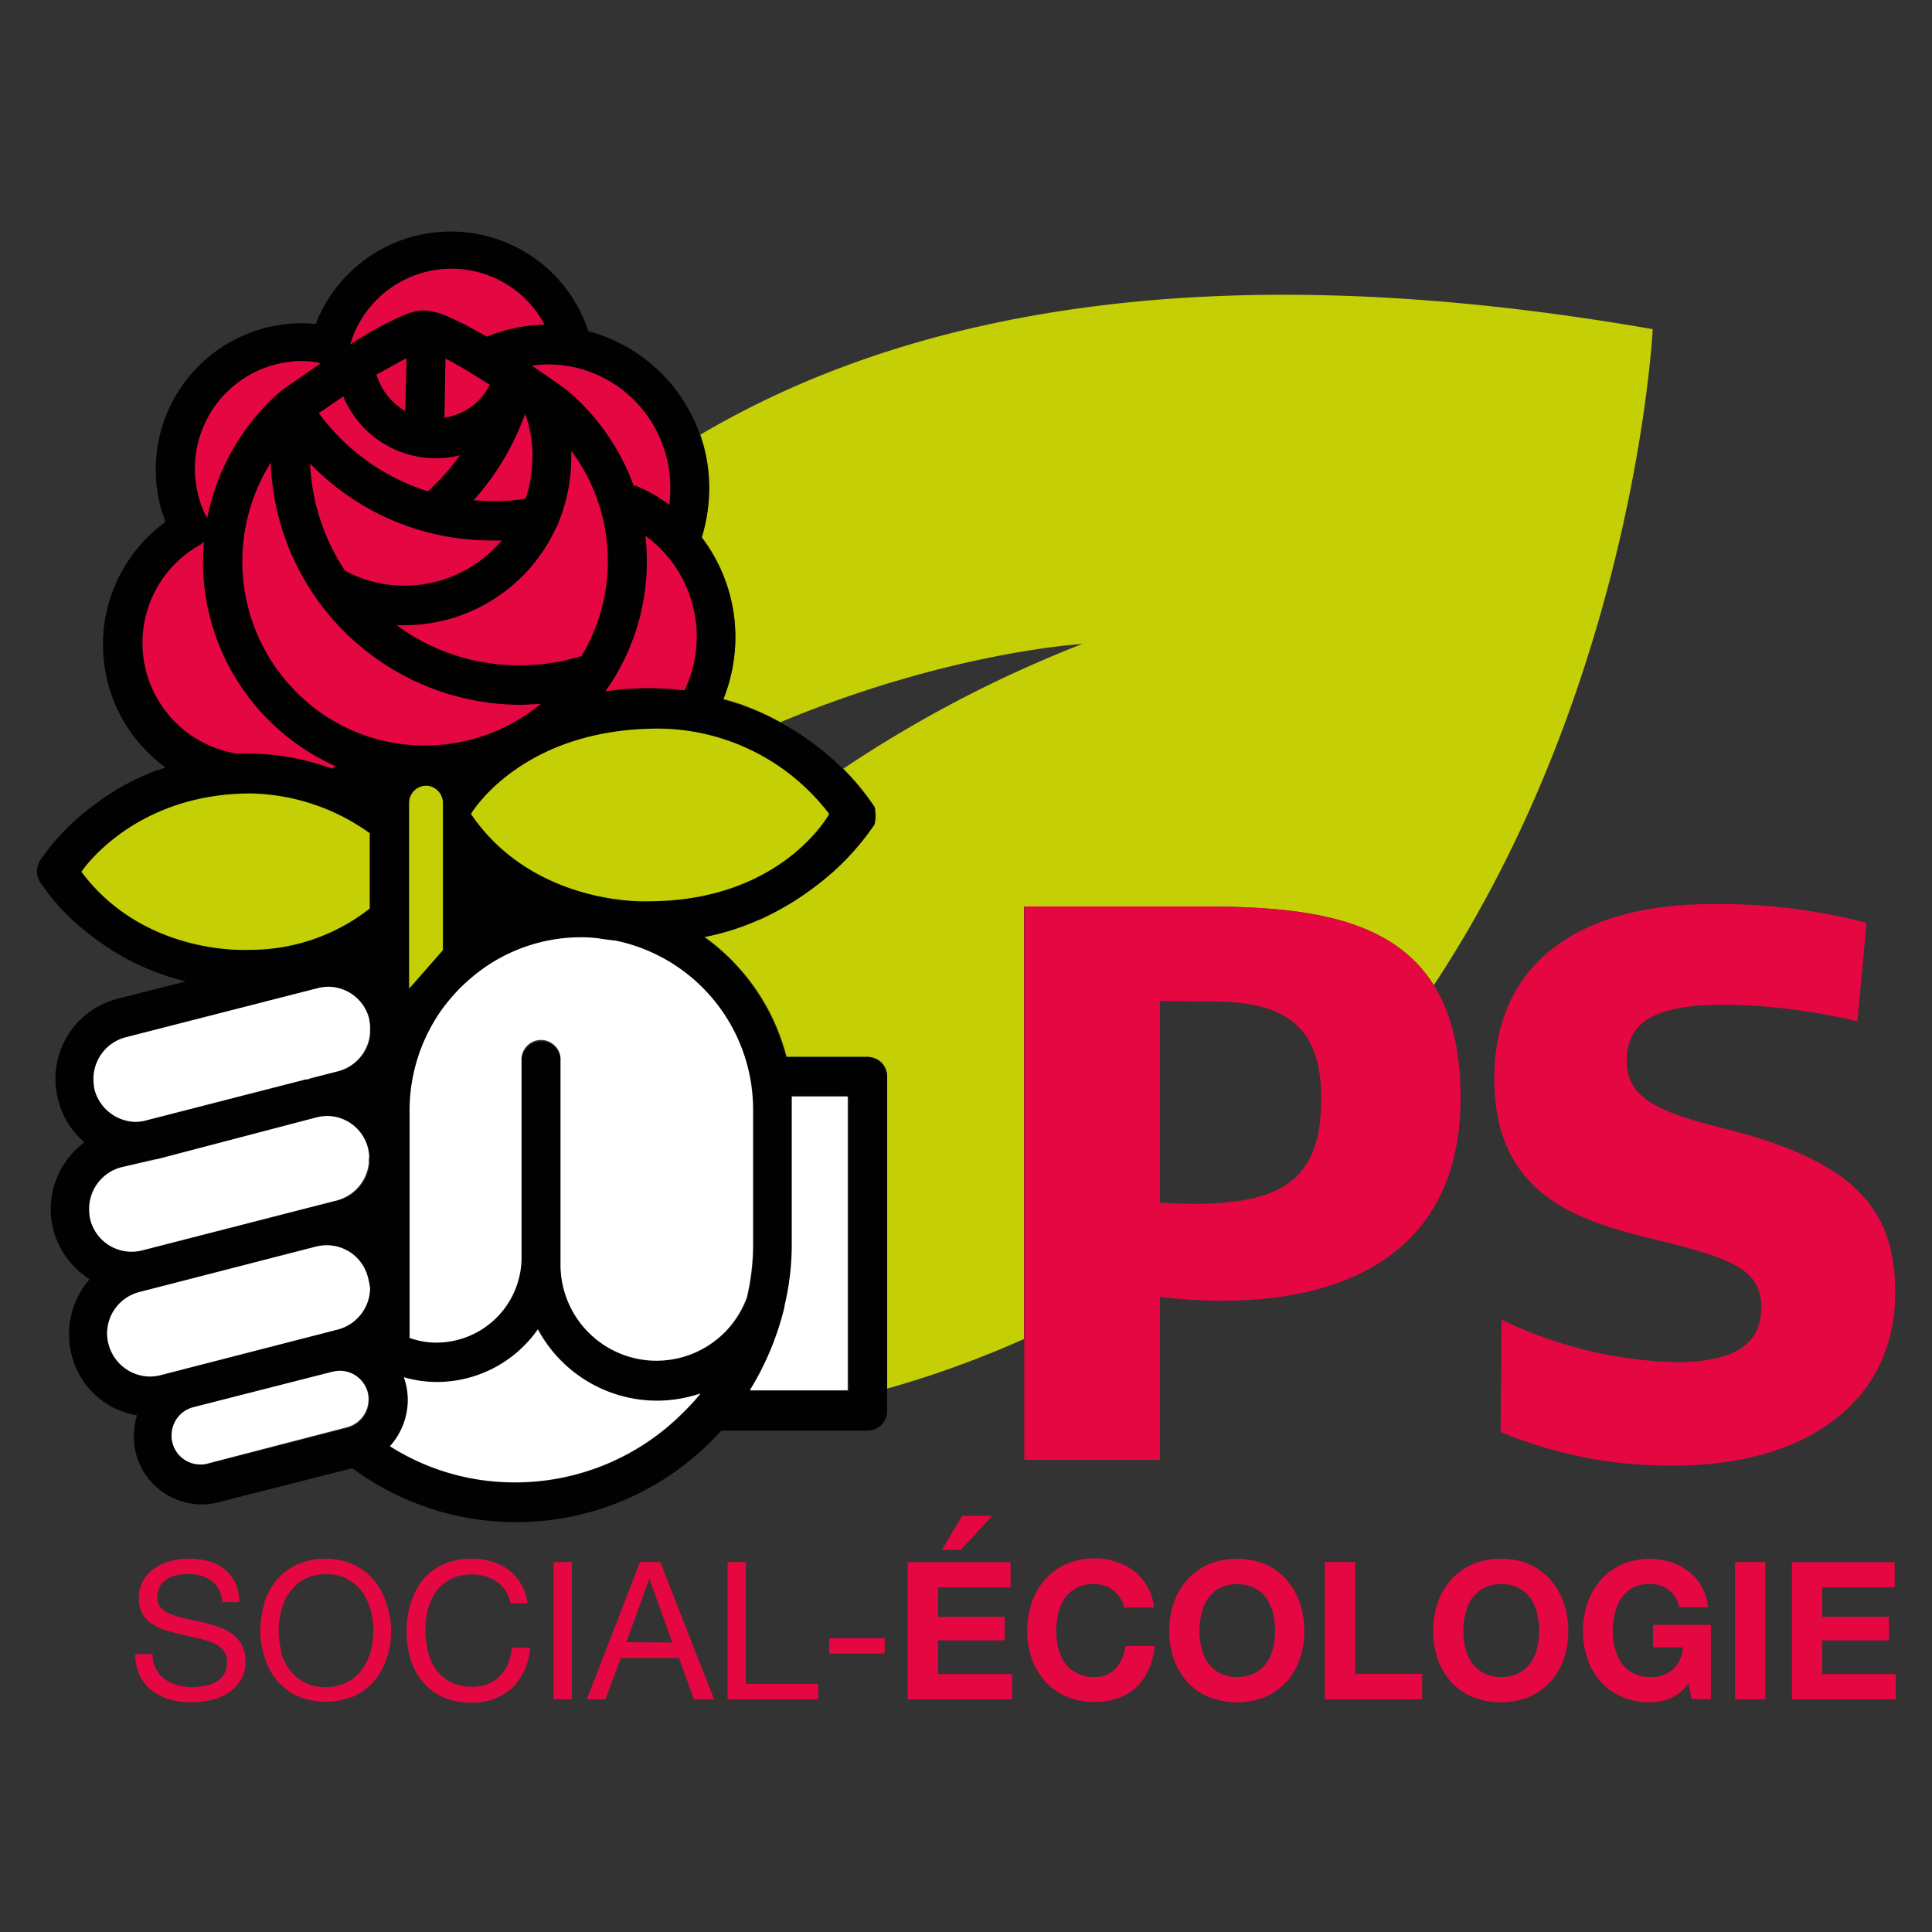<?xml version="1.0" encoding="UTF-8"?> <svg xmlns="http://www.w3.org/2000/svg" viewBox="0 0 160 160"><rect x="0" y="0" width="160" height="160" fill="#333333" stroke="none"/><defs><style>.a{fill:#e50741;}.b{fill:#c4cf06;}.c{fill:#010101;}.d{fill:#fff;}</style></defs><path class="a" d="M17.52,130.91a3.19,3.19,0,0,0-1.93-.55,4.94,4.94,0,0,0-.95.09,2.45,2.45,0,0,0-.81.32,1.67,1.67,0,0,0-.58.6,1.94,1.94,0,0,0-.22.93,1.24,1.24,0,0,0,.31.86,2.37,2.37,0,0,0,.83.53,7.93,7.93,0,0,0,1.18.34l1.33.3a12.73,12.73,0,0,1,1.34.38,4.26,4.26,0,0,1,1.17.58,2.82,2.82,0,0,1,.83.92,2.79,2.79,0,0,1,.31,1.4,2.9,2.9,0,0,1-.4,1.55,3.39,3.39,0,0,1-1.05,1.05,4.32,4.32,0,0,1-1.43.59,7.7,7.7,0,0,1-1.56.18,6.6,6.6,0,0,1-1.81-.24,4.64,4.64,0,0,1-1.5-.72,3.58,3.58,0,0,1-1-1.25,4,4,0,0,1-.38-1.79h1.44a2.63,2.63,0,0,0,.27,1.23,2.53,2.53,0,0,0,.74.85,3.25,3.25,0,0,0,1.06.5,5.14,5.14,0,0,0,1.24.16,6,6,0,0,0,1-.1,3.1,3.1,0,0,0,.93-.32,1.92,1.92,0,0,0,.67-.63,1.88,1.88,0,0,0,.25-1,1.4,1.4,0,0,0-.31-1,2.28,2.28,0,0,0-.83-.6,8,8,0,0,0-1.17-.38l-1.34-.3c-.45-.1-.9-.22-1.33-.34a5.09,5.09,0,0,1-1.18-.53,2.66,2.66,0,0,1-.83-.84,2.6,2.6,0,0,1-.31-1.3,2.94,2.94,0,0,1,.36-1.49,3.06,3.06,0,0,1,.93-1,4,4,0,0,1,1.33-.61,5.91,5.91,0,0,1,1.51-.2,6,6,0,0,1,1.63.21,3.66,3.66,0,0,1,1.31.65,3.14,3.14,0,0,1,.9,1.13,3.94,3.94,0,0,1,.35,1.61H18.41A2.34,2.34,0,0,0,17.52,130.91Z"></path><path class="a" d="M21.86,132.8a6,6,0,0,1,1-1.9,5.1,5.1,0,0,1,1.71-1.32,5.87,5.87,0,0,1,4.74,0A5,5,0,0,1,31,130.9a5.64,5.64,0,0,1,1,1.9A7.22,7.22,0,0,1,32.4,135a7.33,7.33,0,0,1-.34,2.24,5.77,5.77,0,0,1-1,1.89,4.94,4.94,0,0,1-1.7,1.32,6.09,6.09,0,0,1-4.74,0,4.88,4.88,0,0,1-1.71-1.32,5.41,5.41,0,0,1-1-1.89,7.31,7.31,0,0,1,0-4.47Zm1.39,3.94a4.69,4.69,0,0,0,.7,1.5,3.47,3.47,0,0,0,1.24,1.07,3.55,3.55,0,0,0,1.78.41,3.66,3.66,0,0,0,1.78-.41A3.77,3.77,0,0,0,30,138.24a4.59,4.59,0,0,0,.7-1.5,6.56,6.56,0,0,0,.22-1.7,6.43,6.43,0,0,0-.22-1.69,4.74,4.74,0,0,0-.7-1.51,3.56,3.56,0,0,0-3-1.47,3.77,3.77,0,0,0-1.78.4A4,4,0,0,0,24,131.84a4.64,4.64,0,0,0-.7,1.51,6.64,6.64,0,0,0,0,3.39Z"></path><path class="a" d="M41.15,131a3.55,3.55,0,0,0-2.06-.61,3.77,3.77,0,0,0-1.75.38,3.49,3.49,0,0,0-1.2,1,4.48,4.48,0,0,0-.69,1.48,6.52,6.52,0,0,0-.22,1.71,7.25,7.25,0,0,0,.22,1.84,4.37,4.37,0,0,0,.69,1.51,3.47,3.47,0,0,0,1.21,1,3.77,3.77,0,0,0,1.75.38,3.37,3.37,0,0,0,1.34-.25,2.8,2.8,0,0,0,1-.69,3.06,3.06,0,0,0,.65-1,4.32,4.32,0,0,0,.29-1.3H43.9a5.17,5.17,0,0,1-1.48,3.34A4.81,4.81,0,0,1,39,141a5.54,5.54,0,0,1-2.31-.45A4.35,4.35,0,0,1,35,139.27a5.35,5.35,0,0,1-1-1.88,7.88,7.88,0,0,1-.33-2.32,7.45,7.45,0,0,1,.36-2.34,5.63,5.63,0,0,1,1-1.9,4.62,4.62,0,0,1,1.69-1.28,5.52,5.52,0,0,1,2.32-.47,5.8,5.8,0,0,1,1.69.24,4.73,4.73,0,0,1,1.42.71,4.1,4.1,0,0,1,1,1.15,4.21,4.21,0,0,1,.54,1.6H42.28A2.79,2.79,0,0,0,41.15,131Z"></path><path class="a" d="M47.36,129.36v11.37H45.85V129.36Z"></path><path class="a" d="M54.68,129.36l4.46,11.37H57.47l-1.24-3.42H51.42l-1.28,3.42H48.6L53,129.36Zm1,6.67-1.9-5.3h0L51.87,136Z"></path><path class="a" d="M61.76,129.36v10.09h6v1.28H60.26V129.36Z"></path><path class="a" d="M73.27,135.67v1.27h-4.6v-1.27Z"></path><path class="a" d="M83.69,129.36v2.1h-6v2.44h5.51v1.95H77.68v2.79h6.14v2.1H75.17V129.37h8.52Zm-4-3.83L78,128.35h1.57l2.61-2.82Z"></path><path class="a" d="M92.8,132.39a2.59,2.59,0,0,0-.55-.64,2.44,2.44,0,0,0-.76-.42,2.4,2.4,0,0,0-.88-.15,2.89,2.89,0,0,0-1.44.32,2.77,2.77,0,0,0-1,.87,4,4,0,0,0-.53,1.26,6.32,6.32,0,0,0-.17,1.45,5.88,5.88,0,0,0,.17,1.39,4.18,4.18,0,0,0,.53,1.22,2.57,2.57,0,0,0,1,.86,2.89,2.89,0,0,0,1.44.33,2.29,2.29,0,0,0,1.79-.71,3.35,3.35,0,0,0,.8-1.85h2.42a5.64,5.64,0,0,1-.49,1.92,4.79,4.79,0,0,1-1,1.47,4.47,4.47,0,0,1-1.53.92,6,6,0,0,1-1.93.32,5.83,5.83,0,0,1-2.35-.45,4.87,4.87,0,0,1-1.76-1.25,5.78,5.78,0,0,1-1.11-1.88,7,7,0,0,1-.38-2.31,7.12,7.12,0,0,1,.38-2.36,5.7,5.7,0,0,1,1.11-1.9,5.16,5.16,0,0,1,1.76-1.28,5.7,5.7,0,0,1,2.35-.46,5.43,5.43,0,0,1,1.77.28,4.79,4.79,0,0,1,1.5.79,4.35,4.35,0,0,1,1.63,3H93.09A1.86,1.86,0,0,0,92.8,132.39Z"></path><path class="a" d="M97.21,132.73a5.63,5.63,0,0,1,1.11-1.9,5.16,5.16,0,0,1,1.76-1.28,6.26,6.26,0,0,1,4.71,0,5.12,5.12,0,0,1,1.75,1.28,5.78,5.78,0,0,1,1.1,1.9,7.25,7.25,0,0,1,.38,2.36,6.91,6.91,0,0,1-.38,2.31,5.52,5.52,0,0,1-1.1,1.88,5.28,5.28,0,0,1-1.75,1.25,6.39,6.39,0,0,1-4.71,0,4.75,4.75,0,0,1-1.76-1.25,5.51,5.51,0,0,1-1.11-1.88,6.91,6.91,0,0,1-.38-2.31A7.21,7.21,0,0,1,97.21,132.73Zm2.29,3.75a4.18,4.18,0,0,0,.53,1.22,2.77,2.77,0,0,0,1,.87,3.38,3.38,0,0,0,2.87,0,2.69,2.69,0,0,0,1-.87,3.54,3.54,0,0,0,.53-1.22,5.88,5.88,0,0,0,.17-1.39,6.39,6.39,0,0,0-.17-1.45,4,4,0,0,0-.53-1.25,2.63,2.63,0,0,0-1-.88,3.38,3.38,0,0,0-2.87,0,2.71,2.71,0,0,0-1,.88,3.81,3.81,0,0,0-.53,1.25,6.39,6.39,0,0,0-.17,1.45A5.81,5.81,0,0,0,99.5,136.48Z"></path><path class="a" d="M112.23,129.36v9.26h5.55v2.11h-8.06V129.36Z"></path><path class="a" d="M119.07,132.73a5.61,5.61,0,0,1,1.1-1.9,5.26,5.26,0,0,1,1.76-1.28,5.76,5.76,0,0,1,2.35-.46,5.68,5.68,0,0,1,2.36.46,5,5,0,0,1,1.75,1.28,5.8,5.8,0,0,1,1.11,1.9,7.25,7.25,0,0,1,.38,2.36,6.91,6.91,0,0,1-.38,2.31,5.54,5.54,0,0,1-1.11,1.88,5.18,5.18,0,0,1-1.75,1.25,6.39,6.39,0,0,1-4.71,0,4.83,4.83,0,0,1-1.76-1.25,5.49,5.49,0,0,1-1.1-1.88,6.91,6.91,0,0,1-.38-2.31A7.21,7.21,0,0,1,119.07,132.73Zm2.29,3.75a3.93,3.93,0,0,0,.53,1.22,2.74,2.74,0,0,0,1,.87,3.4,3.4,0,0,0,2.88,0,2.77,2.77,0,0,0,1-.87,3.74,3.74,0,0,0,.53-1.22,5.88,5.88,0,0,0,.17-1.39,6.39,6.39,0,0,0-.17-1.45,4,4,0,0,0-.53-1.25,2.71,2.71,0,0,0-1-.88,2.89,2.89,0,0,0-1.44-.32,3,3,0,0,0-1.44.32,2.68,2.68,0,0,0-1,.88,3.61,3.61,0,0,0-.53,1.25,6,6,0,0,0,0,2.84Z"></path><path class="a" d="M138.34,140.64a4.24,4.24,0,0,1-1.65.34,5.86,5.86,0,0,1-2.35-.45,4.75,4.75,0,0,1-1.76-1.25,5.49,5.49,0,0,1-1.1-1.88,6.67,6.67,0,0,1-.38-2.31,7,7,0,0,1,.38-2.36,5.61,5.61,0,0,1,1.1-1.9,5.16,5.16,0,0,1,1.76-1.28,5.9,5.9,0,0,1,4-.19,4.9,4.9,0,0,1,1.49.77,4.24,4.24,0,0,1,1.09,1.25,4.29,4.29,0,0,1,.53,1.72h-2.39a2.43,2.43,0,0,0-.87-1.44,2.48,2.48,0,0,0-1.54-.48,2.92,2.92,0,0,0-1.44.32,2.74,2.74,0,0,0-.95.87,3.74,3.74,0,0,0-.53,1.26,5.81,5.81,0,0,0-.17,1.45,5.4,5.4,0,0,0,.17,1.39,3.93,3.93,0,0,0,.53,1.22,2.62,2.62,0,0,0,.95.86,2.92,2.92,0,0,0,1.44.33,2.67,2.67,0,0,0,1.92-.64,2.73,2.73,0,0,0,.8-1.81H136.9v-1.87h4.79v6.15h-1.6l-.26-1.29A3.72,3.72,0,0,1,138.34,140.64Z"></path><path class="a" d="M146.2,129.36v11.37h-2.51V129.36Z"></path><path class="a" d="M156.91,129.36v2.1h-6v2.44h5.52v1.95H150.9v2.79H157v2.1H148.4V129.37h8.51Z"></path><path class="a" d="M124.27,118.59l.09-9.3a35.25,35.25,0,0,0,14.38,3.52c5,0,7.12-1.53,7.12-4.57s-2.4-4-8.11-5.42c-6.26-1.52-14-3.32-14-13.49,0-9.27,6.62-14.46,18.09-14.46a48,48,0,0,1,12.74,1.56l-.76,8.16a48.65,48.65,0,0,0-11.1-1.38c-6,0-8,1.62-8,4.67s2.63,4.22,7.89,5.53c10.69,2.67,14.34,6.46,14.34,13.63,0,9.24-7.63,14.33-18.26,14.33A36.29,36.29,0,0,1,124.27,118.59Z"></path><path class="b" d="M99.3,75.07c8,0,15.76.64,19.44,6.52,16.73-25.32,18.13-54.33,18.13-54.33C100.35,20.89,75.26,25.81,58,36a13.18,13.18,0,0,1,.73,4.37,13.84,13.84,0,0,1-.62,4.1,13.63,13.63,0,0,1,1.78,13.41c.55.15,1.11.32,1.61.49a.7.7,0,0,0,.2.08l0,0a22,22,0,0,1,2.93,1.36c14-5.85,25-6.48,25-6.48A102.43,102.43,0,0,0,69.84,63.66a20.18,20.18,0,0,1,2.48,3h0l0,0a1.18,1.18,0,0,1,.14.23s0,0,0,.06a2.25,2.25,0,0,1,.05.22s0,.06,0,.09a1.88,1.88,0,0,1,0,.58s0,.05,0,.08a1.17,1.17,0,0,1-.05.2.23.23,0,0,0,0,.07l-.14.23,0,0h0a21.43,21.43,0,0,1-4.59,4.82A23.61,23.61,0,0,1,63,76.13l-.14.05a20.84,20.84,0,0,1-4.5,1.42,17.59,17.59,0,0,1,6.79,9.93h6.78A1.77,1.77,0,0,1,73,88a1.72,1.72,0,0,1,.47,1.17V115a83,83,0,0,0,11.33-4.11V75.07Z"></path><path class="a" d="M96.06,120.9H84.83V75.07H99.3c11.11,0,21.66,1.22,21.66,15.84,0,14.35-12,18-24.9,16.5V120.9Zm0-38v16.7c10,.6,13.36-1.63,13.36-8.66,0-6.08-3.13-8-9-8Z"></path><path class="c" d="M73,88a1.75,1.75,0,0,0-1.16-.47H65.09A17.64,17.64,0,0,0,58.3,77.6a20.84,20.84,0,0,0,4.5-1.42l.14-.05a23.52,23.52,0,0,0,4.77-2.87,21.33,21.33,0,0,0,4.6-4.82h0l0,0a2.38,2.38,0,0,0,.14-.23.23.23,0,0,1,0-.07,1.18,1.18,0,0,0,0-.2s0-.06,0-.08a2.81,2.81,0,0,0,0-.58l0-.09c0-.06,0-.14,0-.22s0-.05,0-.06a2,2,0,0,0-.14-.23l0,0h0a21.21,21.21,0,0,0-4.6-4.84,22.19,22.19,0,0,0-6-3.33l0,0a1.67,1.67,0,0,1-.2-.08c-.52-.17-1.06-.35-1.61-.49a14,14,0,0,0,1-5.12,13.64,13.64,0,0,0-2.79-8.29,13.84,13.84,0,0,0,.62-4.1,13.48,13.48,0,0,0-10-13,12,12,0,0,0-22.59-.59,10.19,10.19,0,0,0-1.24-.07,12.11,12.11,0,0,0-12,12.14,11.75,11.75,0,0,0,.81,4.31,12.57,12.57,0,0,0,0,20.34l-.58.21a.1.1,0,0,0-.07,0h0a20.51,20.51,0,0,0-5.54,3.1,18.85,18.85,0,0,0-4.22,4.42.09.09,0,0,1,0,0,2.21,2.21,0,0,1-.11.21.25.25,0,0,0,0,.08c-.06.06-.06.14-.09.22v.06a1.22,1.22,0,0,0,0,.6v.07a.6.6,0,0,0,.09.22.2.2,0,0,0,0,.07,1.43,1.43,0,0,1,.11.21s0,0,0,0a18.32,18.32,0,0,0,4.22,4.43A20.83,20.83,0,0,0,12,80.14a22.21,22.21,0,0,0,3.37,1.14l-5.7,1.45a6.85,6.85,0,0,0-4.86,8.34A6.73,6.73,0,0,0,7,94.6a6.89,6.89,0,0,0-2.58,7.27,7,7,0,0,0,3,4.07,6.91,6.91,0,0,0-1.7,4.53,7.07,7.07,0,0,0,.21,1.74,6.7,6.7,0,0,0,5.41,5,6.11,6.11,0,0,0-.09,3.12,5.64,5.64,0,0,0,5.45,4.26,5.1,5.1,0,0,0,1.39-.18l11.09-2.82a22.82,22.82,0,0,0,30.55-3.11H71.86A1.79,1.79,0,0,0,73,118a1.69,1.69,0,0,0,.47-1.18V89.19A1.74,1.74,0,0,0,73,88ZM28.79,118.26l-11.52,2.95a1.93,1.93,0,0,1-.61.08,2.4,2.4,0,0,1-2.32-1.81,1.79,1.79,0,0,1-.07-.61,2.39,2.39,0,0,1,1.8-2.32l11.51-2.94a3.69,3.69,0,0,1,.6-.08,2.37,2.37,0,0,1,2.31,1.8,2.09,2.09,0,0,1,.08.61A2.38,2.38,0,0,1,28.79,118.26ZM28,110.1l-14.67,3.78a3.68,3.68,0,0,1-.9.11A3.5,3.5,0,0,1,9,111.35a3.16,3.16,0,0,1-.13-.9A3.55,3.55,0,0,1,11.52,107l1.13-.29s0,0,0,0l13.52-3.48a4.35,4.35,0,0,1,.92-.11,3.51,3.51,0,0,1,3.38,2.65,5.58,5.58,0,0,1,.13.9A3.56,3.56,0,0,1,28,110.1Zm2.63-13.79A3.55,3.55,0,0,1,28,99.41l-2.58.66-13.55,3.48a3.47,3.47,0,0,1-.9.11A3.54,3.54,0,0,1,7.55,101a4.1,4.1,0,0,1-.09-.9,3.57,3.57,0,0,1,2.61-3.44l2.48-.63A3.56,3.56,0,0,0,13,96l13.35-3.44a4.14,4.14,0,0,1,.77-.09,3.52,3.52,0,0,1,3.39,2.65,3.63,3.63,0,0,1,.1.66c0,.07,0,.17,0,.24S30.62,96.2,30.62,96.31Zm0-10.23a3.56,3.56,0,0,1-2.55,2.63l-2.34.6-.35.08L11.94,92.84a5.34,5.34,0,0,1-.62.07,3.58,3.58,0,0,1-3.43-2.66,4.16,4.16,0,0,1-.09-.9,3.55,3.55,0,0,1,2.64-3.44l15.87-4.07a3.58,3.58,0,0,1,.89-.12,3.52,3.52,0,0,1,3.4,2.66.11.11,0,0,1,0,.09,3.15,3.15,0,0,1,.08.8A3.1,3.1,0,0,1,30.62,86.08ZM56.6,117a19.66,19.66,0,0,1-13.9,5.79,19.21,19.21,0,0,1-10.37-3,5.76,5.76,0,0,0,1.49-3.83,4.89,4.89,0,0,0-.19-1.41v0c0-.16-.09-.3-.13-.47a10,10,0,0,0,2.74.39,10.22,10.22,0,0,0,8.35-4.36A11.21,11.21,0,0,0,54.44,116a10.91,10.91,0,0,0,3.62-.6C57.59,115.93,57.11,116.46,56.6,117Zm-2.16-4.28a8,8,0,0,1-8-8V87.86a1.62,1.62,0,1,0-3.24,0v16.22a7,7,0,0,1-7,7.06,6.72,6.72,0,0,1-2.27-.39V92a14.6,14.6,0,0,1,2.71-8.46,19.31,19.31,0,0,1,1.45-1.69,15.66,15.66,0,0,1,1.81-1.54,14,14,0,0,1,8.24-2.65,8.66,8.66,0,0,1,1.35.08c.48.08,1,.15,1.48.2a14.18,14.18,0,0,1,7.23,3.91A14.32,14.32,0,0,1,62.41,92V103a19.52,19.52,0,0,1-.53,4.5A8,8,0,0,1,54.44,112.69Zm15.82,2.48H62.18A23.54,23.54,0,0,0,65,108.51a0,0,0,0,1,0,0c0-.12,0-.25.07-.37a22.39,22.39,0,0,0,.58-5.1V92c0-.39,0-.77,0-1.15h4.64v24.36Z"></path><path class="a" d="M53.44,44.36a16.36,16.36,0,0,1,.13,2.13,18.55,18.55,0,0,1-3.44,10.77,23.68,23.68,0,0,1,6.56-.08,10.34,10.34,0,0,0-3.25-12.82Zm-31-6.08a15.46,15.46,0,0,0-2.37,8.21A15.28,15.28,0,0,0,24.5,57.27a14.91,14.91,0,0,0,10.69,4.47,15.07,15.07,0,0,0,9.59-3.44c-.57,0-1.12.07-1.7.07A20.77,20.77,0,0,1,22.42,38.28Zm21.66-.45a10.26,10.26,0,0,0-.61-3.57,21.77,21.77,0,0,1-4.27,7.18c.52,0,1,.07,1.57.07a17.67,17.67,0,0,0,2.74-.21A10.44,10.44,0,0,0,44.08,37.83ZM36.89,29.7l-.08,4.89a5,5,0,0,0,3.75-2.72C39.3,31.07,38,30.25,36.89,29.7ZM25.68,38.39a17.36,17.36,0,0,0,2.9,8.88,10.3,10.3,0,0,0,4.94,1.23A10.49,10.49,0,0,0,41,45.36c.19-.18.37-.39.57-.6h-.77A20.84,20.84,0,0,1,25.68,38.39Zm21.63-1v.47a14.27,14.27,0,0,1-1,5.26,1.91,1.91,0,0,1-.26.58,13.83,13.83,0,0,1-12.53,8.08c-.25,0-.46,0-.67,0A17.07,17.07,0,0,0,43.08,55.1a17.3,17.3,0,0,0,5.08-.77,15.28,15.28,0,0,0-.85-17Zm-3.26-7.1c1.65,1.1,2.88,2,2.88,2l.09.08a18.64,18.64,0,0,1,5.49,7.95l.05-.13a12.48,12.48,0,0,1,2.87,1.62,10.91,10.91,0,0,0,.08-1.43,10.28,10.28,0,0,0-2.95-7.2,10.09,10.09,0,0,0-7.15-3,8.83,8.83,0,0,0-1.37.11S44.05,30.25,44.05,30.26Zm-8.86-4.57a5.13,5.13,0,0,1,1.64.38c.53.22,1.07.49,1.68.78l1.82,1a13.32,13.32,0,0,1,4.77-1A8.74,8.74,0,0,0,29,28.54a29.15,29.15,0,0,1,4.53-2.48A4.93,4.93,0,0,1,35.19,25.69Zm-4,5.32a5.21,5.21,0,0,0,2.37,3l.11-4.37c-.59.29-1.27.69-2,1.09A4.92,4.92,0,0,1,31.18,31Zm4.23,9.67a19.82,19.82,0,0,0,2.67-3,8.46,8.46,0,0,1-2,.24,8.29,8.29,0,0,1-7.66-5.12l-1.68,1.15c-.14.08-.23.15-.35.23A17.86,17.86,0,0,0,35.41,40.68Zm-18.34,2,.08.22a18.59,18.59,0,0,1,6.18-10.61l.12-.08s1.33-.94,3.08-2.13a.34.34,0,0,1-.14-.08,8.62,8.62,0,0,0-1.46-.13A8.91,8.91,0,0,0,17,42.63Zm-.26,3.78c0-.56,0-1.1.09-1.65a1.35,1.35,0,0,1-.37.3,9.29,9.29,0,0,0,3,17.26c.25,0,.51,0,.79,0a20.62,20.62,0,0,1,7.17,1.26l.28-.21A18.56,18.56,0,0,1,16.81,46.49Z"></path><path class="b" d="M33.88,81.88V66.51a1.42,1.42,0,0,1,1.4-1.44,1.34,1.34,0,0,1,.79.26,1.41,1.41,0,0,1,.61,1.16v12.2Z"></path><path class="b" d="M39,67.41s4.12-7.07,15.53-7.07a17.89,17.89,0,0,1,14.14,7.07s-3.91,7.23-15,7.23C53.64,74.65,44.23,75.08,39,67.41Z"></path><path class="b" d="M6.74,72.2S11,65.71,20.79,65.71A17.48,17.48,0,0,1,30.62,69v6.24a16,16,0,0,1-10,3.42S12,79.23,6.74,72.2Z"></path><path class="d" d="M61.83,107.52a18.93,18.93,0,0,0,.53-4.5V92A14.28,14.28,0,0,0,51,77.9c-.51-.05-1-.12-1.49-.2a11.9,11.9,0,0,0-1.34-.08,14,14,0,0,0-8.24,2.65,15.81,15.81,0,0,0-1.81,1.54,16.41,16.41,0,0,0-1.45,1.69A14.42,14.42,0,0,0,33.92,92v18.8a6.48,6.48,0,0,0,2.27.39,7.06,7.06,0,0,0,7-7.05V87.87a1.62,1.62,0,1,1,3.23,0V104.1h0v.57a7.95,7.95,0,0,0,15.4,2.84Z"></path><path class="d" d="M70.21,90.8H65.57c0,.38,0,.76,0,1.15V103a21.91,21.91,0,0,1-.59,5.1,2.66,2.66,0,0,1-.07.37,0,0,0,0,0,0,0,23.79,23.79,0,0,1-2.81,6.66H70.2V90.8Z"></path><path class="d" d="M42.66,122.76A19.61,19.61,0,0,0,56.55,117c.52-.51,1-1,1.46-1.6a11.43,11.43,0,0,1-3.61.6,11.22,11.22,0,0,1-9.86-5.91,10.22,10.22,0,0,1-8.35,4.36,10,10,0,0,1-2.74-.39l.14.47v0a5.68,5.68,0,0,1,.18,1.41,5.76,5.76,0,0,1-1.48,3.83A19.22,19.22,0,0,0,42.66,122.76Z"></path><path class="d" d="M30.57,95.73a4.77,4.77,0,0,0-.1-.66,3.5,3.5,0,0,0-3.38-2.65,4.05,4.05,0,0,0-.78.09L13,96c-.14,0-.31.08-.47.1L10,96.68a3.57,3.57,0,0,0-2.62,3.44,4.07,4.07,0,0,0,.1.9,3.52,3.52,0,0,0,3.39,2.64,3.47,3.47,0,0,0,.9-.11l13.56-3.48,2.58-.66a3.58,3.58,0,0,0,2.63-3.1c0-.11,0-.23,0-.34A1,1,0,0,0,30.57,95.73Z"></path><path class="d" d="M30.47,105.78a3.51,3.51,0,0,0-3.38-2.65,3.8,3.8,0,0,0-.93.11l-13.52,3.48s0,0,0,0l-1.13.29a3.55,3.55,0,0,0-2.64,3.43A3.6,3.6,0,0,0,12.38,114a3.61,3.61,0,0,0,.89-.11L28,110.1a3.58,3.58,0,0,0,2.65-3.42A7,7,0,0,0,30.47,105.78Z"></path><path class="d" d="M30.57,84.47a.11.11,0,0,0,0-.09,3.51,3.51,0,0,0-3.4-2.66,3.63,3.63,0,0,0-.88.12L10.38,85.91a3.56,3.56,0,0,0-2.64,3.44,4.81,4.81,0,0,0,.09.9,3.6,3.6,0,0,0,3.43,2.66,4.71,4.71,0,0,0,.62-.07l13.44-3.45c.13,0,.23,0,.35-.08l2.35-.6a3.57,3.57,0,0,0,2.54-2.63,3,3,0,0,0,.08-.8A2.47,2.47,0,0,0,30.57,84.47Z"></path><path class="d" d="M28.13,113.52a3.69,3.69,0,0,0-.6.08L16,116.54a2.4,2.4,0,0,0-1.79,2.32,1.85,1.85,0,0,0,.07.61,2.37,2.37,0,0,0,2.31,1.81,1.66,1.66,0,0,0,.61-.08l11.52-3a2.4,2.4,0,0,0,1.8-2.32,2.49,2.49,0,0,0-.08-.61A2.41,2.41,0,0,0,28.13,113.52Z"></path></svg> 